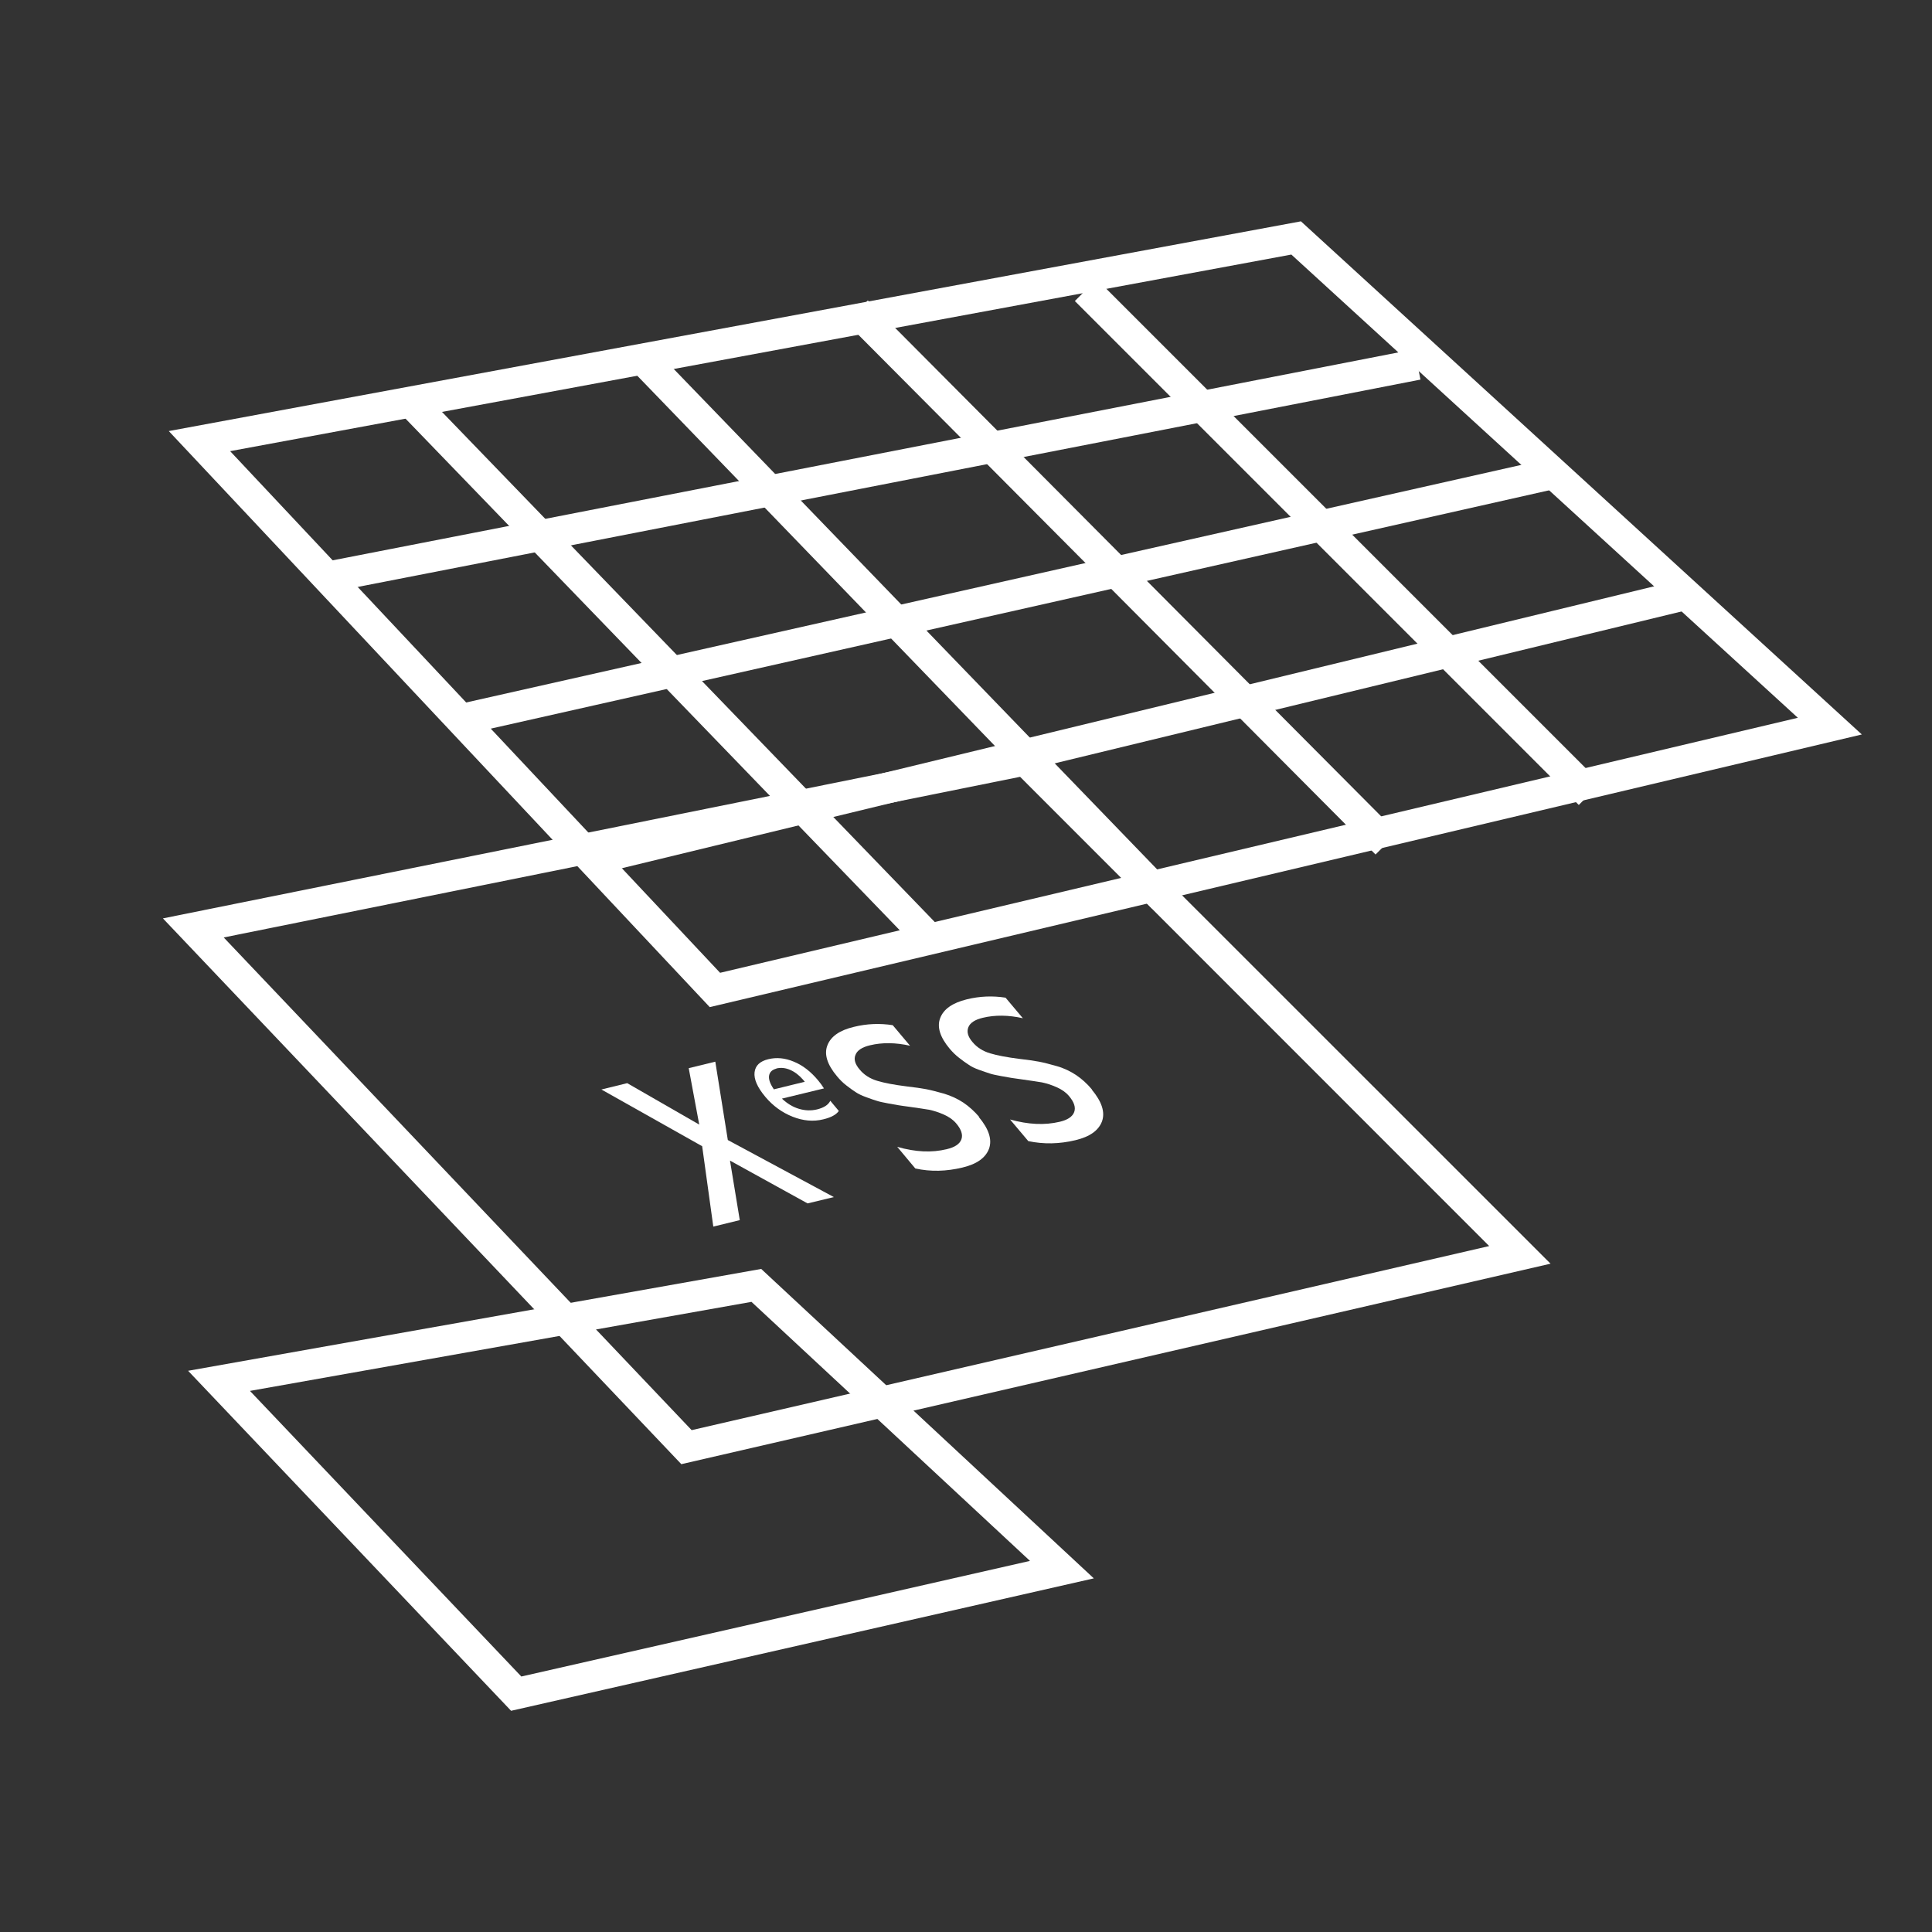 <?xml version="1.0" encoding="UTF-8"?>
<svg id="_圖層_2" data-name="圖層 2" xmlns="http://www.w3.org/2000/svg" viewBox="0 0 125 125">
  <rect x="0" y="0" width="125" height="125" fill="#333333" stroke="none"/>
  <defs>
    <style>
      .cls-1 {
        fill: none;
      }

      .cls-1, .cls-2 {
        stroke-width: 0px;
      }

      .cls-2 {
        fill: #fff;
      }
    </style>
  </defs>
  <g id="_圖層_1-2" data-name="圖層 1">
    <g>
      <rect class="cls-1" width="125" height="125"/>
      <g>
        <path class="cls-2" d="M45.92,65.16L10.92,27.89l73.25-13.57,36.29,33.2-74.54,17.64ZM14.89,29.19l31.7,33.75,69.73-16.5-32.77-29.97L14.89,29.19Z"/>
        <path class="cls-2" d="M44.09,94.74L10.54,59.42l56.11-11.32,33.67,33.66-56.23,12.97ZM14.48,60.66l30.27,31.87,51.6-11.91-30.35-30.36-51.51,10.39Z"/>
        <path class="cls-2" d="M33.06,110.68l-20.89-21.99,37.08-6.59,21.52,20.02-37.71,8.57ZM16.18,90l17.55,18.47,32.91-7.48-18.02-16.76-32.44,5.76Z"/>
        <g>
          <path class="cls-2" d="M47.87,78.94l-1.72.42-.72-5.2-6.52-3.67,1.67-.41,4.66,2.68-.68-3.65,1.72-.42.81,5.07,6.86,3.69-1.7.41-5.02-2.77.63,3.83Z"/>
          <path class="cls-2" d="M54.27,71.88c-.17.24-.5.42-1,.54-.64.16-1.31.1-1.99-.17-.68-.27-1.27-.7-1.76-1.28-.52-.62-.75-1.15-.7-1.59s.35-.72.89-.85c.53-.13,1.08-.08,1.65.16.57.23,1.1.64,1.58,1.22.13.16.26.33.37.51l-2.72.66c.34.32.7.54,1.1.66.4.12.79.13,1.17.04.44-.11.73-.29.86-.56l.56.67ZM50.23,69.14c-.27.07-.43.22-.47.45-.04.23.06.53.31.89l2-.49-.12-.14c-.25-.29-.53-.5-.83-.63-.3-.13-.6-.16-.89-.09Z"/>
          <path class="cls-2" d="M63.33,72.27c.65.78.87,1.46.66,2.05-.22.59-.79,1-1.72,1.22-1.04.25-2.05.28-3.05.06l-1.17-1.4c1.17.34,2.24.39,3.21.15.51-.12.83-.33.94-.63.11-.29,0-.64-.33-1.03-.2-.24-.47-.43-.81-.58-.34-.15-.66-.25-.95-.31-.29-.05-.71-.11-1.27-.19-.33-.04-.56-.08-.7-.1-.13-.02-.36-.06-.68-.12s-.57-.11-.74-.17c-.17-.05-.4-.13-.67-.23-.28-.1-.51-.21-.69-.33-.19-.12-.39-.27-.61-.44-.22-.17-.42-.37-.6-.59-.63-.75-.84-1.42-.62-1.99.22-.58.79-.98,1.71-1.2.85-.21,1.69-.24,2.52-.11l1.12,1.33c-.93-.21-1.8-.22-2.59-.03-.51.12-.83.33-.94.62-.12.28-.03.6.27.95.29.35.67.59,1.14.73.46.14,1.1.26,1.9.36.52.06.94.12,1.26.18.31.06.7.16,1.16.29.46.14.87.33,1.25.58.37.25.71.56,1.02.92Z"/>
          <path class="cls-2" d="M70.64,70.5c.65.78.87,1.46.66,2.05-.22.59-.79,1-1.72,1.22-1.04.25-2.05.27-3.05.06l-1.18-1.4c1.17.33,2.24.38,3.21.15.51-.12.83-.33.94-.63.11-.29,0-.64-.33-1.03-.2-.24-.47-.43-.81-.58-.34-.15-.66-.25-.95-.31-.29-.05-.71-.11-1.27-.19-.33-.05-.56-.08-.7-.1-.14-.02-.36-.06-.68-.12s-.57-.11-.74-.17-.4-.13-.67-.23c-.28-.1-.51-.21-.69-.34-.19-.12-.39-.27-.61-.44-.22-.17-.42-.37-.6-.58-.63-.75-.84-1.42-.62-1.99.22-.58.79-.98,1.71-1.21.85-.21,1.69-.24,2.52-.11l1.12,1.33c-.93-.21-1.8-.22-2.59-.03-.51.12-.83.33-.94.62s-.03.6.27.95c.29.35.67.59,1.14.73.46.14,1.1.26,1.9.36.52.06.94.12,1.26.18.32.06.7.16,1.16.29s.87.33,1.25.58c.37.25.71.56,1.02.93Z"/>
        </g>
        <rect class="cls-2" x="42.54" y="19.24" width="2" height="48.63" transform="translate(-18.04 42.48) rotate(-44.01)"/>
        <rect class="cls-2" x="57.36" y="16.28" width="2" height="48.63" transform="translate(-11.82 51.95) rotate(-44.01)"/>
        <rect class="cls-2" x="71.57" y="13.07" width="2" height="48.58" transform="translate(-5.22 62.07) rotate(-44.86)"/>
        <rect class="cls-2" x="85.55" y="12.02" width="2" height="46.11" transform="translate(.55 71.47) rotate(-45)"/>
        <rect class="cls-2" x="20.64" y="29.45" width="71.73" height="2" transform="translate(-4.78 11.38) rotate(-11.04)"/>
        <rect class="cls-2" x="28.81" y="37.58" width="72.78" height="2" transform="translate(-6.88 15.27) rotate(-12.69)"/>
        <rect class="cls-2" x="36.88" y="46.14" width="72.84" height="2" transform="translate(-9.04 18.58) rotate(-13.62)"/>
      </g>
    </g>
  </g>
</svg>